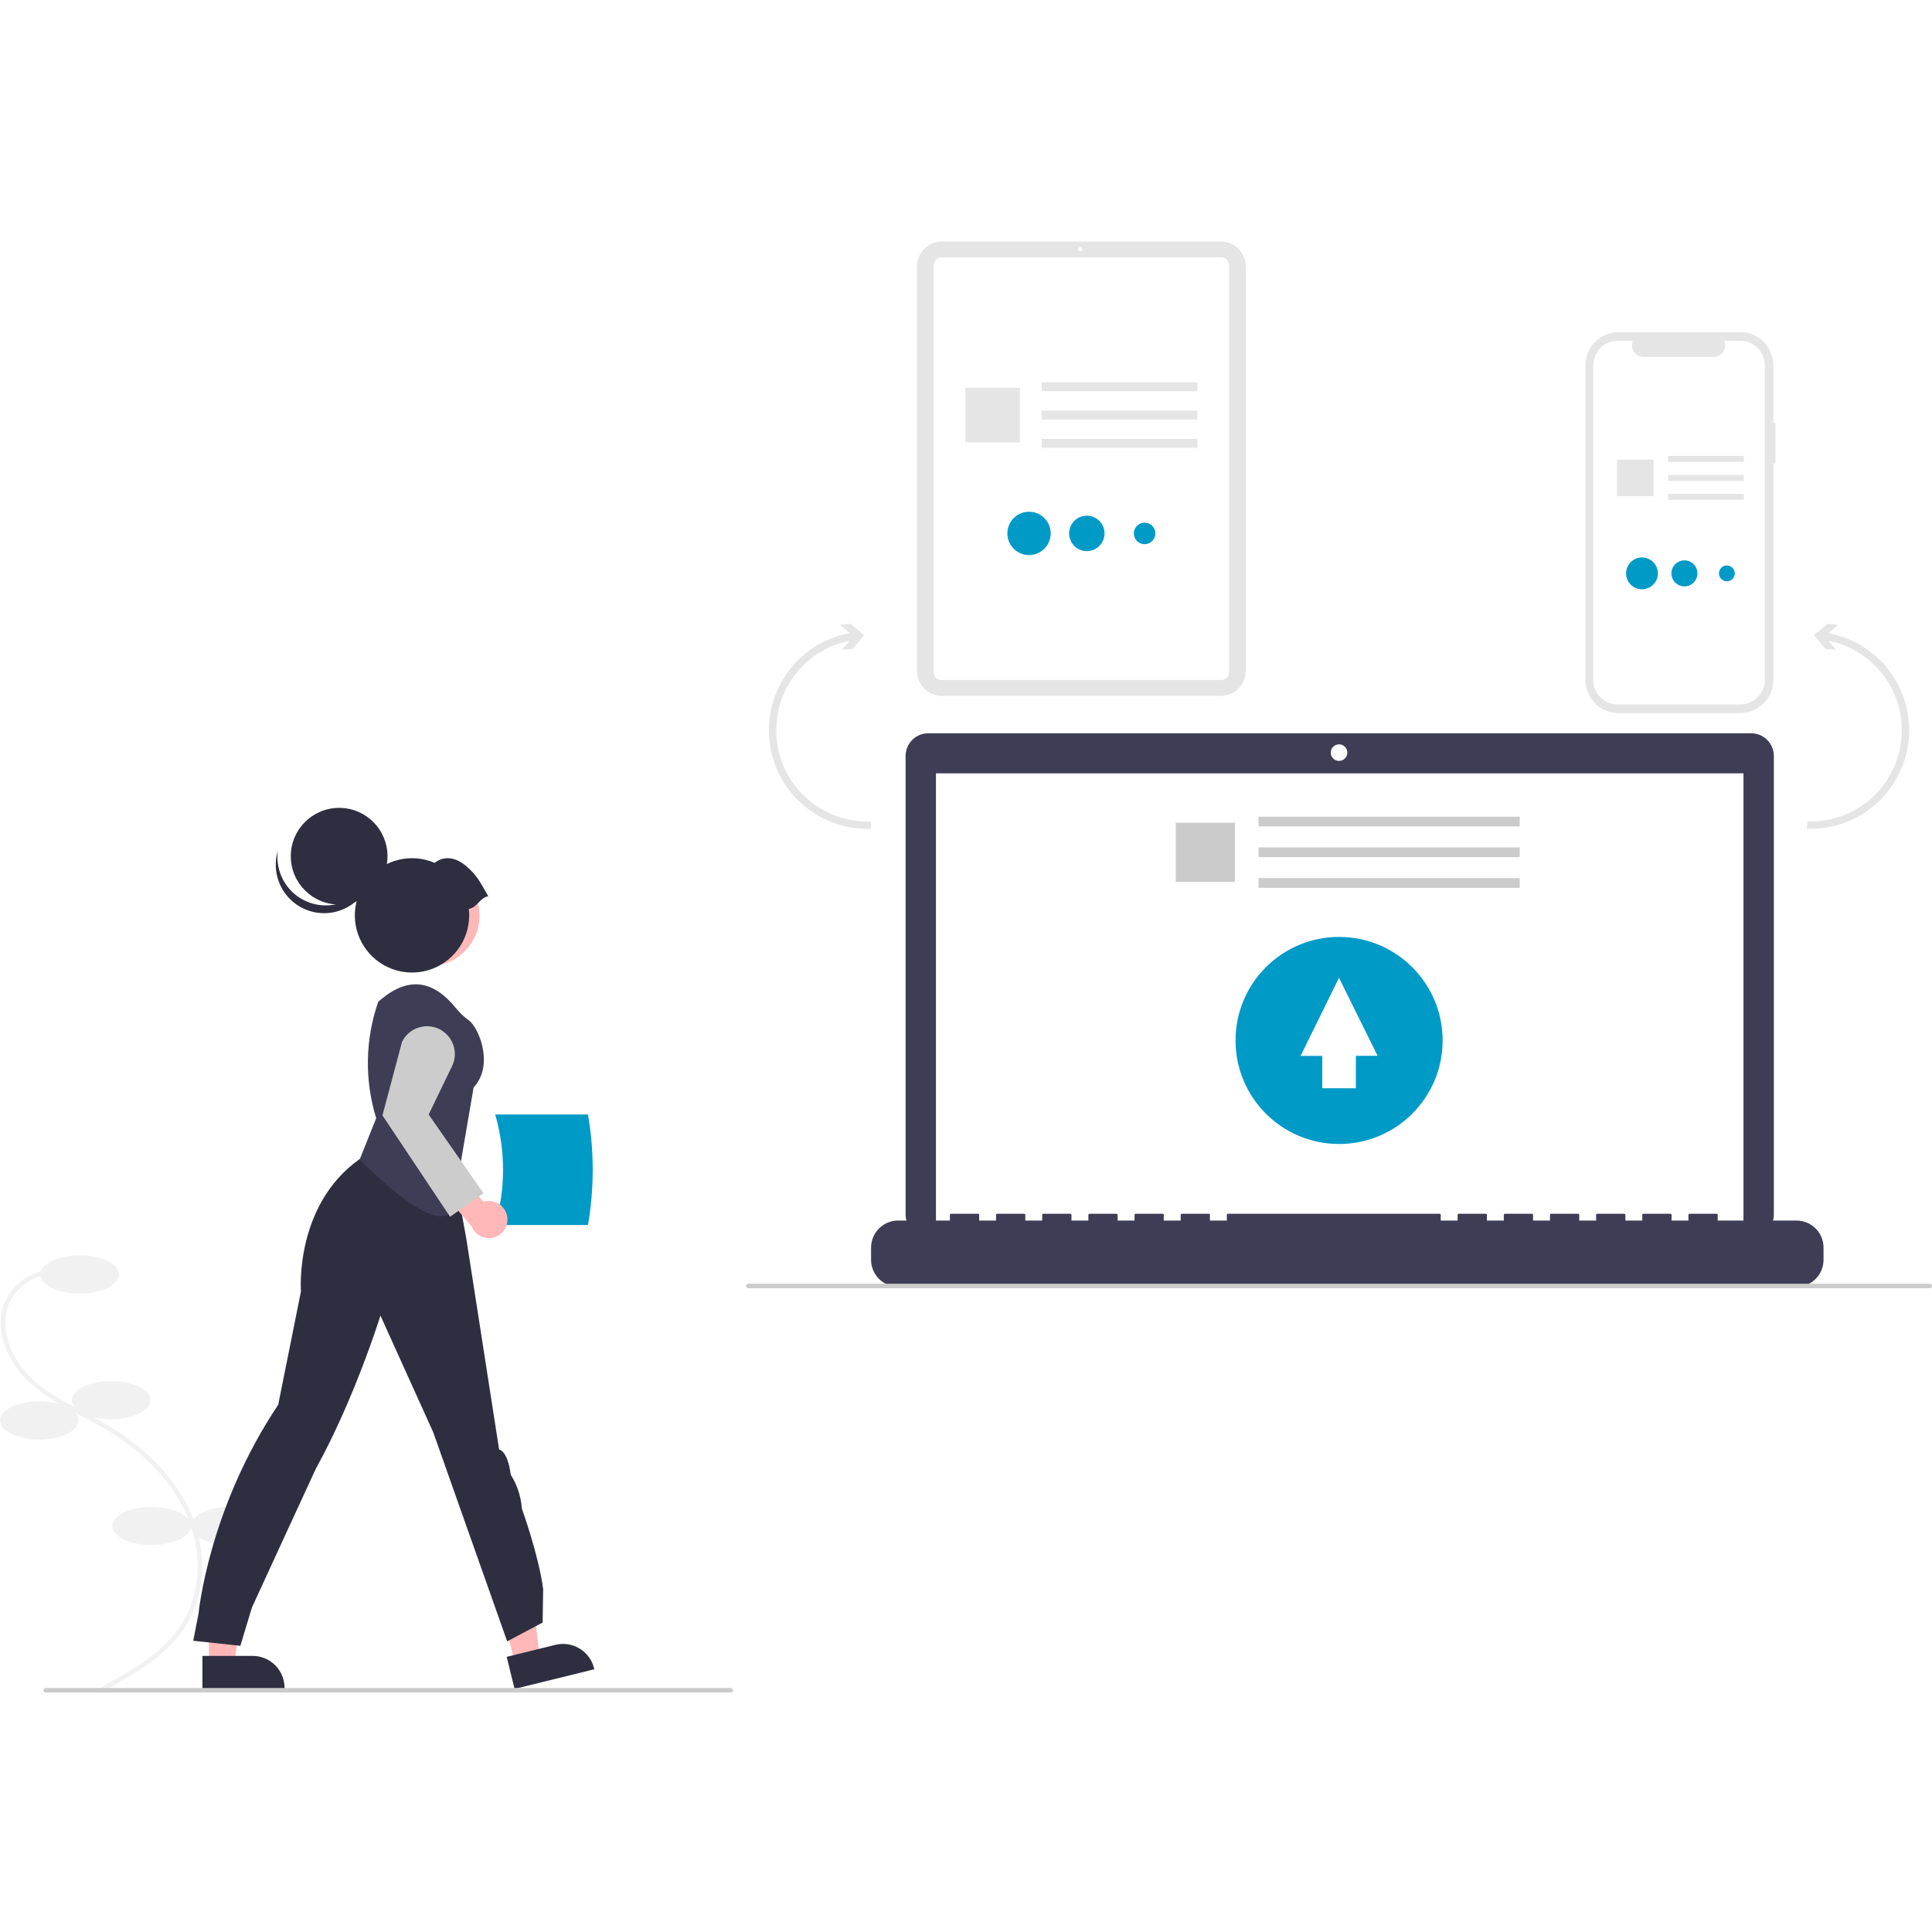 <svg width="120" height="120" viewBox="0 0 120 120" fill="none" xmlns="http://www.w3.org/2000/svg">
<rect width="120" height="120" fill="white"/>
<g clip-path="url(#clip0_1_2)">
<path d="M6.387 105.045L6.254 104.8C8.033 103.838 10.248 102.64 11.404 100.675C12.544 98.738 12.57 96.107 11.471 93.81C10.536 91.854 8.818 90.103 6.503 88.744C6.046 88.475 5.567 88.222 5.103 87.976C3.983 87.382 2.824 86.768 1.869 85.897C0.553 84.697 -0.443 82.683 0.299 80.889C0.544 80.317 0.943 79.824 1.453 79.468C1.963 79.111 2.563 78.904 3.184 78.871L3.2 79.15C2.631 79.18 2.081 79.369 1.614 79.696C1.147 80.022 0.78 80.474 0.557 80.998C-0.133 82.665 0.813 84.556 2.057 85.691C2.986 86.538 4.129 87.144 5.234 87.729C5.7 87.976 6.182 88.232 6.644 88.503C9.007 89.89 10.763 91.683 11.723 93.689C12.861 96.069 12.831 98.8 11.645 100.817C10.449 102.849 8.196 104.067 6.387 105.045Z" fill="#F1F1F1"/>
<path d="M4.953 80.342C6.301 80.342 7.394 79.811 7.394 79.156C7.394 78.501 6.301 77.97 4.953 77.97C3.604 77.97 2.511 78.501 2.511 79.156C2.511 79.811 3.604 80.342 4.953 80.342Z" fill="#F1F1F1"/>
<path d="M6.906 88.154C8.254 88.154 9.347 87.623 9.347 86.969C9.347 86.314 8.254 85.783 6.906 85.783C5.557 85.783 4.464 86.314 4.464 86.969C4.464 87.623 5.557 88.154 6.906 88.154Z" fill="#F1F1F1"/>
<path d="M2.441 89.41C3.79 89.41 4.883 88.879 4.883 88.224C4.883 87.569 3.79 87.038 2.441 87.038C1.093 87.038 0 87.569 0 88.224C0 88.879 1.093 89.41 2.441 89.41Z" fill="#F1F1F1"/>
<path d="M9.417 95.967C10.765 95.967 11.858 95.436 11.858 94.781C11.858 94.126 10.765 93.595 9.417 93.595C8.069 93.595 6.976 94.126 6.976 94.781C6.976 95.436 8.069 95.967 9.417 95.967Z" fill="#F1F1F1"/>
<path d="M14.3 95.967C15.648 95.967 16.741 95.436 16.741 94.781C16.741 94.126 15.648 93.595 14.3 93.595C12.951 93.595 11.858 94.126 11.858 94.781C11.858 95.436 12.951 95.967 14.3 95.967Z" fill="#F1F1F1"/>
<path d="M30.758 76.091H36.52C36.913 73.818 36.913 71.494 36.52 69.221H30.758C31.407 71.465 31.407 73.847 30.758 76.091Z" fill="#009AC7"/>
<path d="M12.976 103.366H14.558L15.311 97.263L12.975 97.263L12.976 103.366Z" fill="#FFB7B7"/>
<path d="M12.572 102.85L15.688 102.85C16.215 102.85 16.72 103.059 17.093 103.431C17.465 103.804 17.674 104.309 17.674 104.835V104.9L12.572 104.9L12.572 102.85Z" fill="#2F2E41"/>
<path d="M31.986 103.314L33.522 102.936L32.795 96.83L30.527 97.388L31.986 103.314Z" fill="#FFB7B7"/>
<path d="M31.471 102.909L34.496 102.164C35.008 102.039 35.548 102.121 35.999 102.394C36.45 102.666 36.774 103.107 36.899 103.618L36.915 103.681L31.961 104.9L31.471 102.909Z" fill="#2F2E41"/>
<path d="M12.002 101.911L12.331 100.229C12.331 100.229 12.936 93.736 17.279 87.255L18.692 80.215C18.692 80.215 18.272 74.887 22.324 72.002L23.573 71.142L27.952 71.393L28.963 76.93L31.001 90.032C31.001 90.032 31.527 90.081 31.724 91.596C32.125 92.233 32.362 92.958 32.415 93.708C32.415 93.708 33.458 96.586 33.737 98.704L33.704 100.777L31.502 101.95L26.912 88.969L23.629 81.712C23.629 81.712 22.049 86.825 19.628 91.205C19.628 91.205 16.313 98.38 15.651 99.838L14.928 102.224L12.002 101.911Z" fill="#2F2E41"/>
<path d="M26.645 59.999C28.373 59.999 29.775 58.598 29.775 56.869C29.775 55.141 28.373 53.739 26.645 53.739C24.916 53.739 23.515 55.141 23.515 56.869C23.515 58.598 24.916 59.999 26.645 59.999Z" fill="#FFB7B7"/>
<path d="M26.645 59.999C28.373 59.999 29.775 58.598 29.775 56.869C29.775 55.141 28.373 53.739 26.645 53.739C24.916 53.739 23.515 55.141 23.515 56.869C23.515 58.598 24.916 59.999 26.645 59.999Z" fill="#FFB8B8"/>
<path d="M22.333 72.035L23.366 69.454C22.636 67.09 22.681 64.554 23.494 62.216L23.692 62.053C25.414 60.635 26.925 60.893 28.328 62.628C28.554 62.91 28.818 63.159 29.113 63.368C29.732 63.802 30.713 66.161 29.417 67.543L28.381 73.591C28.49 76.93 26.067 75.672 22.333 72.035Z" fill="#3F3D56"/>
<path d="M31.508 75.601C31.487 75.434 31.43 75.275 31.341 75.133C31.251 74.991 31.132 74.871 30.991 74.78C30.85 74.69 30.691 74.631 30.525 74.609C30.359 74.586 30.19 74.6 30.03 74.65L28.353 72.639L26.882 73.36L29.291 76.167C29.392 76.43 29.587 76.647 29.838 76.776C30.088 76.906 30.378 76.938 30.651 76.869C30.924 76.799 31.163 76.631 31.32 76.397C31.478 76.164 31.545 75.88 31.508 75.601Z" fill="#FFB7B7"/>
<path d="M27.955 75.574L23.755 69.279L24.969 64.714C25.17 64.302 25.525 63.986 25.958 63.836C26.391 63.686 26.866 63.715 27.278 63.914C27.69 64.114 28.006 64.47 28.156 64.903C28.306 65.335 28.278 65.81 28.078 66.222L26.624 69.226L30.035 74.118L27.955 75.574Z" fill="#CCCCCC"/>
<path d="M21.065 56.184C22.724 56.184 24.068 54.839 24.068 53.181C24.068 51.522 22.724 50.178 21.065 50.178C19.407 50.178 18.062 51.522 18.062 53.181C18.062 54.839 19.407 56.184 21.065 56.184Z" fill="#2F2E41"/>
<path d="M18.475 55.667C18.864 55.948 19.314 56.132 19.788 56.203C20.262 56.274 20.747 56.231 21.201 56.077C21.655 55.922 22.065 55.661 22.398 55.316C22.73 54.97 22.976 54.55 23.112 54.09C23.061 54.502 22.924 54.899 22.711 55.255C22.498 55.612 22.214 55.92 21.876 56.161C21.538 56.402 21.153 56.571 20.747 56.656C20.341 56.74 19.921 56.74 19.515 56.655C19.109 56.569 18.724 56.401 18.387 56.159C18.049 55.918 17.765 55.609 17.552 55.252C17.34 54.896 17.204 54.499 17.153 54.087C17.101 53.675 17.136 53.257 17.254 52.859C17.187 53.394 17.265 53.936 17.48 54.431C17.695 54.925 18.038 55.352 18.475 55.667Z" fill="#2F2E41"/>
<path d="M30.326 55.671C29.802 54.732 29.601 54.34 28.925 53.769C28.328 53.265 27.592 53.116 26.999 53.595C26.298 53.291 25.517 53.223 24.773 53.399C24.03 53.575 23.363 53.986 22.871 54.571C22.38 55.156 22.09 55.884 22.045 56.647C22 57.41 22.203 58.167 22.623 58.806C23.043 59.444 23.657 59.93 24.375 60.192C25.093 60.453 25.877 60.476 26.609 60.257C27.341 60.038 27.983 59.589 28.439 58.976C28.896 58.363 29.142 57.619 29.142 56.855C29.142 56.72 29.134 56.586 29.118 56.453C29.633 56.381 29.811 55.743 30.326 55.671Z" fill="#2F2E41"/>
<path d="M45.387 105.124H2.836C2.799 105.124 2.764 105.109 2.738 105.083C2.712 105.057 2.697 105.021 2.697 104.984C2.697 104.947 2.712 104.912 2.738 104.886C2.764 104.859 2.799 104.845 2.836 104.845H45.387C45.424 104.845 45.46 104.859 45.486 104.886C45.512 104.912 45.527 104.947 45.527 104.984C45.527 105.021 45.512 105.057 45.486 105.083C45.46 105.109 45.424 105.124 45.387 105.124Z" fill="#CBCBCB"/>
<path d="M110.274 26.251H110.144V22.689C110.144 22.418 110.091 22.15 109.987 21.9C109.884 21.649 109.732 21.422 109.54 21.231C109.349 21.039 109.122 20.887 108.872 20.784C108.621 20.68 108.353 20.627 108.083 20.627H100.536C100.265 20.627 99.997 20.68 99.747 20.784C99.497 20.887 99.269 21.039 99.078 21.231C98.887 21.422 98.735 21.649 98.631 21.9C98.528 22.15 98.474 22.418 98.474 22.689V42.231C98.474 42.777 98.691 43.302 99.078 43.688C99.465 44.075 99.989 44.292 100.536 44.292H108.083C108.629 44.292 109.154 44.075 109.54 43.688C109.927 43.302 110.144 42.777 110.144 42.231V28.786H110.274V26.251Z" fill="#E5E5E5"/>
<path d="M108.08 21.163H107.095C107.14 21.274 107.157 21.395 107.145 21.514C107.133 21.634 107.091 21.748 107.025 21.848C106.958 21.947 106.867 22.029 106.761 22.085C106.656 22.142 106.537 22.171 106.417 22.171H102.094C101.974 22.171 101.856 22.142 101.75 22.085C101.644 22.029 101.554 21.947 101.487 21.848C101.42 21.748 101.379 21.634 101.366 21.514C101.354 21.395 101.371 21.274 101.417 21.163H100.497C100.088 21.163 99.697 21.326 99.408 21.614C99.119 21.903 98.957 22.295 98.957 22.703V42.216C98.957 42.625 99.119 43.016 99.408 43.305C99.697 43.594 100.088 43.756 100.497 43.756H108.08C108.282 43.756 108.482 43.716 108.669 43.639C108.856 43.561 109.026 43.448 109.168 43.305C109.311 43.162 109.425 42.992 109.502 42.805C109.58 42.619 109.619 42.418 109.619 42.216V22.703C109.619 22.501 109.58 22.3 109.502 22.114C109.425 21.927 109.311 21.757 109.168 21.614C109.026 21.471 108.856 21.358 108.669 21.28C108.482 21.203 108.282 21.163 108.08 21.163Z" fill="white"/>
<path d="M108.315 28.318H103.613V28.69H108.315V28.318Z" fill="#E5E5E5"/>
<path d="M108.315 29.497H103.613V29.87H108.315V29.497Z" fill="#E5E5E5"/>
<path d="M108.315 30.677H103.613V31.049H108.315V30.677Z" fill="#E5E5E5"/>
<path d="M102.705 28.548H100.434V30.819H102.705V28.548Z" fill="#E5E5E5"/>
<path d="M101.987 36.602C102.533 36.602 102.975 36.159 102.975 35.613C102.975 35.067 102.533 34.625 101.987 34.625C101.441 34.625 100.999 35.067 100.999 35.613C100.999 36.159 101.441 36.602 101.987 36.602Z" fill="#009AC7"/>
<path d="M104.623 36.421C105.069 36.421 105.43 36.059 105.43 35.613C105.43 35.167 105.069 34.805 104.623 34.805C104.177 34.805 103.815 35.167 103.815 35.613C103.815 36.059 104.177 36.421 104.623 36.421Z" fill="#009AC7"/>
<path d="M107.259 36.104C107.53 36.104 107.75 35.884 107.75 35.613C107.75 35.342 107.53 35.122 107.259 35.122C106.987 35.122 106.767 35.342 106.767 35.613C106.767 35.884 106.987 36.104 107.259 36.104Z" fill="#009AC7"/>
<path d="M75.828 43.222H58.503C58.093 43.221 57.699 43.058 57.409 42.768C57.118 42.477 56.955 42.084 56.955 41.673V16.549C56.955 16.138 57.118 15.745 57.409 15.454C57.699 15.164 58.093 15.001 58.503 15H75.828C76.239 15.001 76.632 15.164 76.922 15.454C77.213 15.745 77.376 16.138 77.377 16.549V41.673C77.376 42.084 77.213 42.477 76.922 42.768C76.632 43.058 76.239 43.221 75.828 43.222Z" fill="#E5E5E5"/>
<path d="M75.858 42.234H58.473C58.346 42.234 58.225 42.183 58.136 42.094C58.046 42.004 57.996 41.883 57.995 41.756V16.466C57.996 16.339 58.046 16.218 58.136 16.128C58.225 16.039 58.346 15.988 58.473 15.988H75.858C75.985 15.988 76.106 16.039 76.196 16.128C76.285 16.218 76.336 16.339 76.336 16.466V41.756C76.336 41.883 76.285 42.004 76.196 42.094C76.106 42.183 75.985 42.234 75.858 42.234Z" fill="white"/>
<path d="M67.1 15.606C67.172 15.606 67.231 15.547 67.231 15.474C67.231 15.402 67.172 15.343 67.1 15.343C67.027 15.343 66.968 15.402 66.968 15.474C66.968 15.547 67.027 15.606 67.1 15.606Z" fill="white"/>
<path d="M74.371 23.744H64.702V24.3H74.371V23.744Z" fill="#E5E5E5"/>
<path d="M74.371 25.504H64.702V26.059H74.371V25.504Z" fill="#E5E5E5"/>
<path d="M74.371 27.263H64.702V27.819H74.371V27.263Z" fill="#E5E5E5"/>
<path d="M63.348 24.088H59.96V27.475H63.348V24.088Z" fill="#E5E5E5"/>
<path d="M63.915 34.477C64.658 34.477 65.261 33.875 65.261 33.131C65.261 32.388 64.658 31.785 63.915 31.785C63.171 31.785 62.569 32.388 62.569 33.131C62.569 33.875 63.171 34.477 63.915 34.477Z" fill="#009AC7"/>
<path d="M67.504 34.231C68.112 34.231 68.604 33.739 68.604 33.131C68.604 32.524 68.112 32.032 67.504 32.032C66.897 32.032 66.404 32.524 66.404 33.131C66.404 33.739 66.897 34.231 67.504 34.231Z" fill="#009AC7"/>
<path d="M71.094 33.801C71.463 33.801 71.763 33.501 71.763 33.131C71.763 32.762 71.463 32.462 71.094 32.462C70.724 32.462 70.424 32.762 70.424 33.131C70.424 33.501 70.724 33.801 71.094 33.801Z" fill="#009AC7"/>
<path d="M108.77 45.546H57.655C57.47 45.546 57.287 45.583 57.116 45.653C56.946 45.724 56.79 45.828 56.66 45.958C56.529 46.089 56.425 46.244 56.355 46.415C56.284 46.585 56.248 46.768 56.248 46.953V75.433C56.248 75.807 56.396 76.164 56.66 76.428C56.924 76.692 57.282 76.84 57.655 76.84H108.77C109.143 76.84 109.501 76.692 109.764 76.428C110.028 76.164 110.177 75.807 110.177 75.433V46.953C110.177 46.58 110.028 46.222 109.764 45.958C109.501 45.694 109.143 45.546 108.77 45.546Z" fill="#3F3D56"/>
<path d="M108.29 48.033H58.134V76.326H108.29V48.033Z" fill="white"/>
<path d="M83.169 47.261C83.453 47.261 83.684 47.031 83.684 46.746C83.684 46.462 83.453 46.232 83.169 46.232C82.885 46.232 82.655 46.462 82.655 46.746C82.655 47.031 82.885 47.261 83.169 47.261Z" fill="white"/>
<path d="M111.585 75.811H106.69V75.459C106.69 75.45 106.688 75.441 106.685 75.432C106.681 75.424 106.676 75.416 106.669 75.409C106.663 75.403 106.655 75.398 106.647 75.394C106.638 75.391 106.629 75.389 106.62 75.389H104.942C104.932 75.389 104.923 75.391 104.915 75.394C104.906 75.398 104.899 75.403 104.892 75.409C104.886 75.416 104.881 75.424 104.877 75.432C104.874 75.441 104.872 75.45 104.872 75.459V75.811H103.823V75.459C103.823 75.45 103.821 75.441 103.818 75.432C103.814 75.424 103.809 75.416 103.802 75.409C103.796 75.403 103.788 75.398 103.78 75.394C103.771 75.391 103.762 75.389 103.753 75.389H102.075C102.065 75.389 102.056 75.391 102.048 75.394C102.039 75.398 102.032 75.403 102.025 75.409C102.019 75.416 102.014 75.424 102.01 75.432C102.007 75.441 102.005 75.45 102.005 75.459V75.811H100.956V75.459C100.956 75.45 100.954 75.441 100.95 75.432C100.947 75.424 100.942 75.416 100.935 75.409C100.929 75.403 100.921 75.398 100.913 75.394C100.904 75.391 100.895 75.389 100.886 75.389H99.208C99.198 75.389 99.189 75.391 99.181 75.394C99.172 75.398 99.165 75.403 99.158 75.409C99.152 75.416 99.147 75.424 99.143 75.432C99.139 75.441 99.138 75.45 99.138 75.459V75.811H98.089V75.459C98.089 75.45 98.087 75.441 98.084 75.432C98.08 75.424 98.075 75.416 98.068 75.409C98.062 75.403 98.054 75.398 98.046 75.394C98.037 75.391 98.028 75.389 98.019 75.389H96.341C96.331 75.389 96.322 75.391 96.314 75.394C96.305 75.398 96.298 75.403 96.291 75.409C96.285 75.416 96.279 75.424 96.276 75.432C96.272 75.441 96.271 75.45 96.271 75.459V75.811H95.222V75.459C95.222 75.45 95.22 75.441 95.216 75.432C95.213 75.424 95.208 75.416 95.201 75.409C95.195 75.403 95.187 75.398 95.179 75.394C95.17 75.391 95.161 75.389 95.152 75.389H93.474C93.464 75.389 93.455 75.391 93.447 75.394C93.438 75.398 93.431 75.403 93.424 75.409C93.418 75.416 93.412 75.424 93.409 75.432C93.405 75.441 93.404 75.45 93.404 75.459V75.811H92.355V75.459C92.355 75.45 92.353 75.441 92.349 75.432C92.346 75.424 92.341 75.416 92.334 75.409C92.328 75.403 92.32 75.398 92.312 75.394C92.303 75.391 92.294 75.389 92.285 75.389H90.606C90.597 75.389 90.588 75.391 90.58 75.394C90.571 75.398 90.564 75.403 90.557 75.409C90.551 75.416 90.545 75.424 90.542 75.432C90.538 75.441 90.537 75.45 90.537 75.459V75.811H89.488V75.459C89.488 75.45 89.486 75.441 89.482 75.432C89.479 75.424 89.474 75.416 89.467 75.409C89.461 75.403 89.453 75.398 89.445 75.394C89.436 75.391 89.427 75.389 89.418 75.389H76.271C76.262 75.389 76.253 75.391 76.245 75.394C76.236 75.398 76.228 75.403 76.222 75.409C76.215 75.416 76.21 75.424 76.207 75.432C76.203 75.441 76.201 75.45 76.201 75.459V75.811H75.153V75.459C75.153 75.45 75.151 75.441 75.147 75.432C75.144 75.424 75.138 75.416 75.132 75.409C75.126 75.403 75.118 75.398 75.109 75.394C75.101 75.391 75.092 75.389 75.083 75.389H73.404C73.395 75.389 73.386 75.391 73.378 75.394C73.369 75.398 73.361 75.403 73.355 75.409C73.348 75.416 73.343 75.424 73.34 75.432C73.336 75.441 73.334 75.45 73.334 75.459V75.811H72.285V75.459C72.285 75.45 72.284 75.441 72.28 75.432C72.277 75.424 72.272 75.416 72.265 75.409C72.258 75.403 72.251 75.398 72.242 75.394C72.234 75.391 72.225 75.389 72.216 75.389H70.537C70.528 75.389 70.519 75.391 70.51 75.394C70.502 75.398 70.494 75.403 70.488 75.409C70.481 75.416 70.476 75.424 70.473 75.432C70.469 75.441 70.467 75.45 70.467 75.459V75.811H69.418V75.459C69.418 75.45 69.417 75.441 69.413 75.432C69.41 75.424 69.404 75.416 69.398 75.409C69.391 75.403 69.384 75.398 69.375 75.394C69.367 75.391 69.358 75.389 69.349 75.389H67.67C67.661 75.389 67.652 75.391 67.644 75.394C67.635 75.398 67.627 75.403 67.621 75.409C67.614 75.416 67.609 75.424 67.606 75.432C67.602 75.441 67.6 75.45 67.6 75.459V75.811H66.551V75.459C66.551 75.45 66.55 75.441 66.546 75.432C66.543 75.424 66.537 75.416 66.531 75.409C66.524 75.403 66.517 75.398 66.508 75.394C66.5 75.391 66.491 75.389 66.481 75.389H64.803C64.794 75.389 64.785 75.391 64.776 75.394C64.768 75.398 64.76 75.403 64.754 75.409C64.747 75.416 64.742 75.424 64.739 75.432C64.735 75.441 64.733 75.45 64.733 75.459V75.811H63.684V75.459C63.684 75.45 63.683 75.441 63.679 75.432C63.675 75.424 63.67 75.416 63.664 75.409C63.657 75.403 63.65 75.398 63.641 75.394C63.633 75.391 63.624 75.389 63.614 75.389H61.936C61.918 75.389 61.9 75.396 61.887 75.409C61.874 75.422 61.866 75.44 61.866 75.459V75.811H60.817V75.459C60.817 75.45 60.816 75.441 60.812 75.432C60.809 75.424 60.803 75.416 60.797 75.409C60.79 75.403 60.783 75.398 60.774 75.394C60.766 75.391 60.757 75.389 60.747 75.389H59.069C59.051 75.389 59.033 75.396 59.02 75.409C59.007 75.422 58.999 75.44 58.999 75.459V75.811H55.782C55.562 75.811 55.344 75.855 55.14 75.939C54.937 76.024 54.752 76.147 54.596 76.303C54.44 76.459 54.316 76.644 54.232 76.847C54.148 77.051 54.104 77.269 54.104 77.49V78.249C54.104 78.694 54.281 79.121 54.596 79.435C54.911 79.75 55.337 79.927 55.782 79.927H111.585C112.03 79.927 112.457 79.75 112.772 79.435C113.086 79.121 113.263 78.694 113.263 78.249V77.49C113.263 77.269 113.22 77.051 113.135 76.847C113.051 76.644 112.927 76.459 112.772 76.303C112.616 76.147 112.431 76.024 112.227 75.939C112.023 75.855 111.805 75.811 111.585 75.811Z" fill="#3F3D56"/>
<path d="M94.392 50.727H78.173V51.329H94.392V50.727Z" fill="#CBCBCB"/>
<path d="M94.392 52.635H78.173V53.238H94.392V52.635Z" fill="#CBCBCB"/>
<path d="M94.392 54.544H78.173V55.146H94.392V54.544Z" fill="#CBCBCB"/>
<path d="M76.704 51.099H73.03V54.774H76.704V51.099Z" fill="#CBCBCB"/>
<path d="M83.173 71.055C86.725 71.055 89.604 68.176 89.604 64.624C89.604 61.073 86.725 58.194 83.173 58.194C79.621 58.194 76.742 61.073 76.742 64.624C76.742 68.176 79.621 71.055 83.173 71.055Z" fill="#009AC7"/>
<path d="M82.129 65.584H80.781L83.167 60.734L85.566 65.579H84.216V67.595H82.129V65.584Z" fill="white"/>
<path d="M49.227 41.37C50.141 40.298 51.398 39.576 52.785 39.325L52.169 38.808L52.828 38.751L53.671 39.459L52.962 40.302L52.303 40.359L52.778 39.795C51.38 40.072 50.139 40.866 49.3 42.018C48.461 43.17 48.087 44.596 48.252 46.011C48.417 47.426 49.109 48.727 50.19 49.655C51.272 50.584 52.663 51.07 54.087 51.019L54.103 51.478C52.914 51.521 51.737 51.216 50.718 50.602C49.699 49.987 48.881 49.089 48.363 48.017C47.846 46.944 47.653 45.745 47.806 44.565C47.959 43.384 48.453 42.274 49.227 41.37Z" fill="#E5E5E5"/>
<path d="M118.58 45.574C118.521 47.198 117.82 48.733 116.63 49.84C115.441 50.947 113.86 51.536 112.235 51.478L112.252 51.019C113.676 51.07 115.067 50.584 116.148 49.655C117.229 48.727 117.921 47.426 118.086 46.011C118.251 44.596 117.877 43.17 117.039 42.018C116.2 40.866 114.958 40.072 113.56 39.795L114.035 40.359L113.377 40.302L112.668 39.459L113.511 38.751L114.17 38.808L113.554 39.325C115.003 39.589 116.308 40.366 117.231 41.513C118.154 42.661 118.633 44.102 118.58 45.574Z" fill="#E5E5E5"/>
<path d="M119.86 80.012H46.478C46.441 80.012 46.406 79.997 46.379 79.971C46.353 79.945 46.339 79.909 46.339 79.872C46.339 79.835 46.353 79.8 46.379 79.774C46.406 79.748 46.441 79.733 46.478 79.733H119.86C119.897 79.733 119.933 79.748 119.959 79.774C119.985 79.8 120 79.835 120 79.872C120 79.909 119.985 79.945 119.959 79.971C119.933 79.997 119.897 80.012 119.86 80.012Z" fill="#CBCBCB"/>
</g>
<defs>
<clipPath id="clip0_1_2">
<rect width="120" height="90.124" fill="white" transform="translate(0 15)"/>
</clipPath>
</defs>
</svg>
